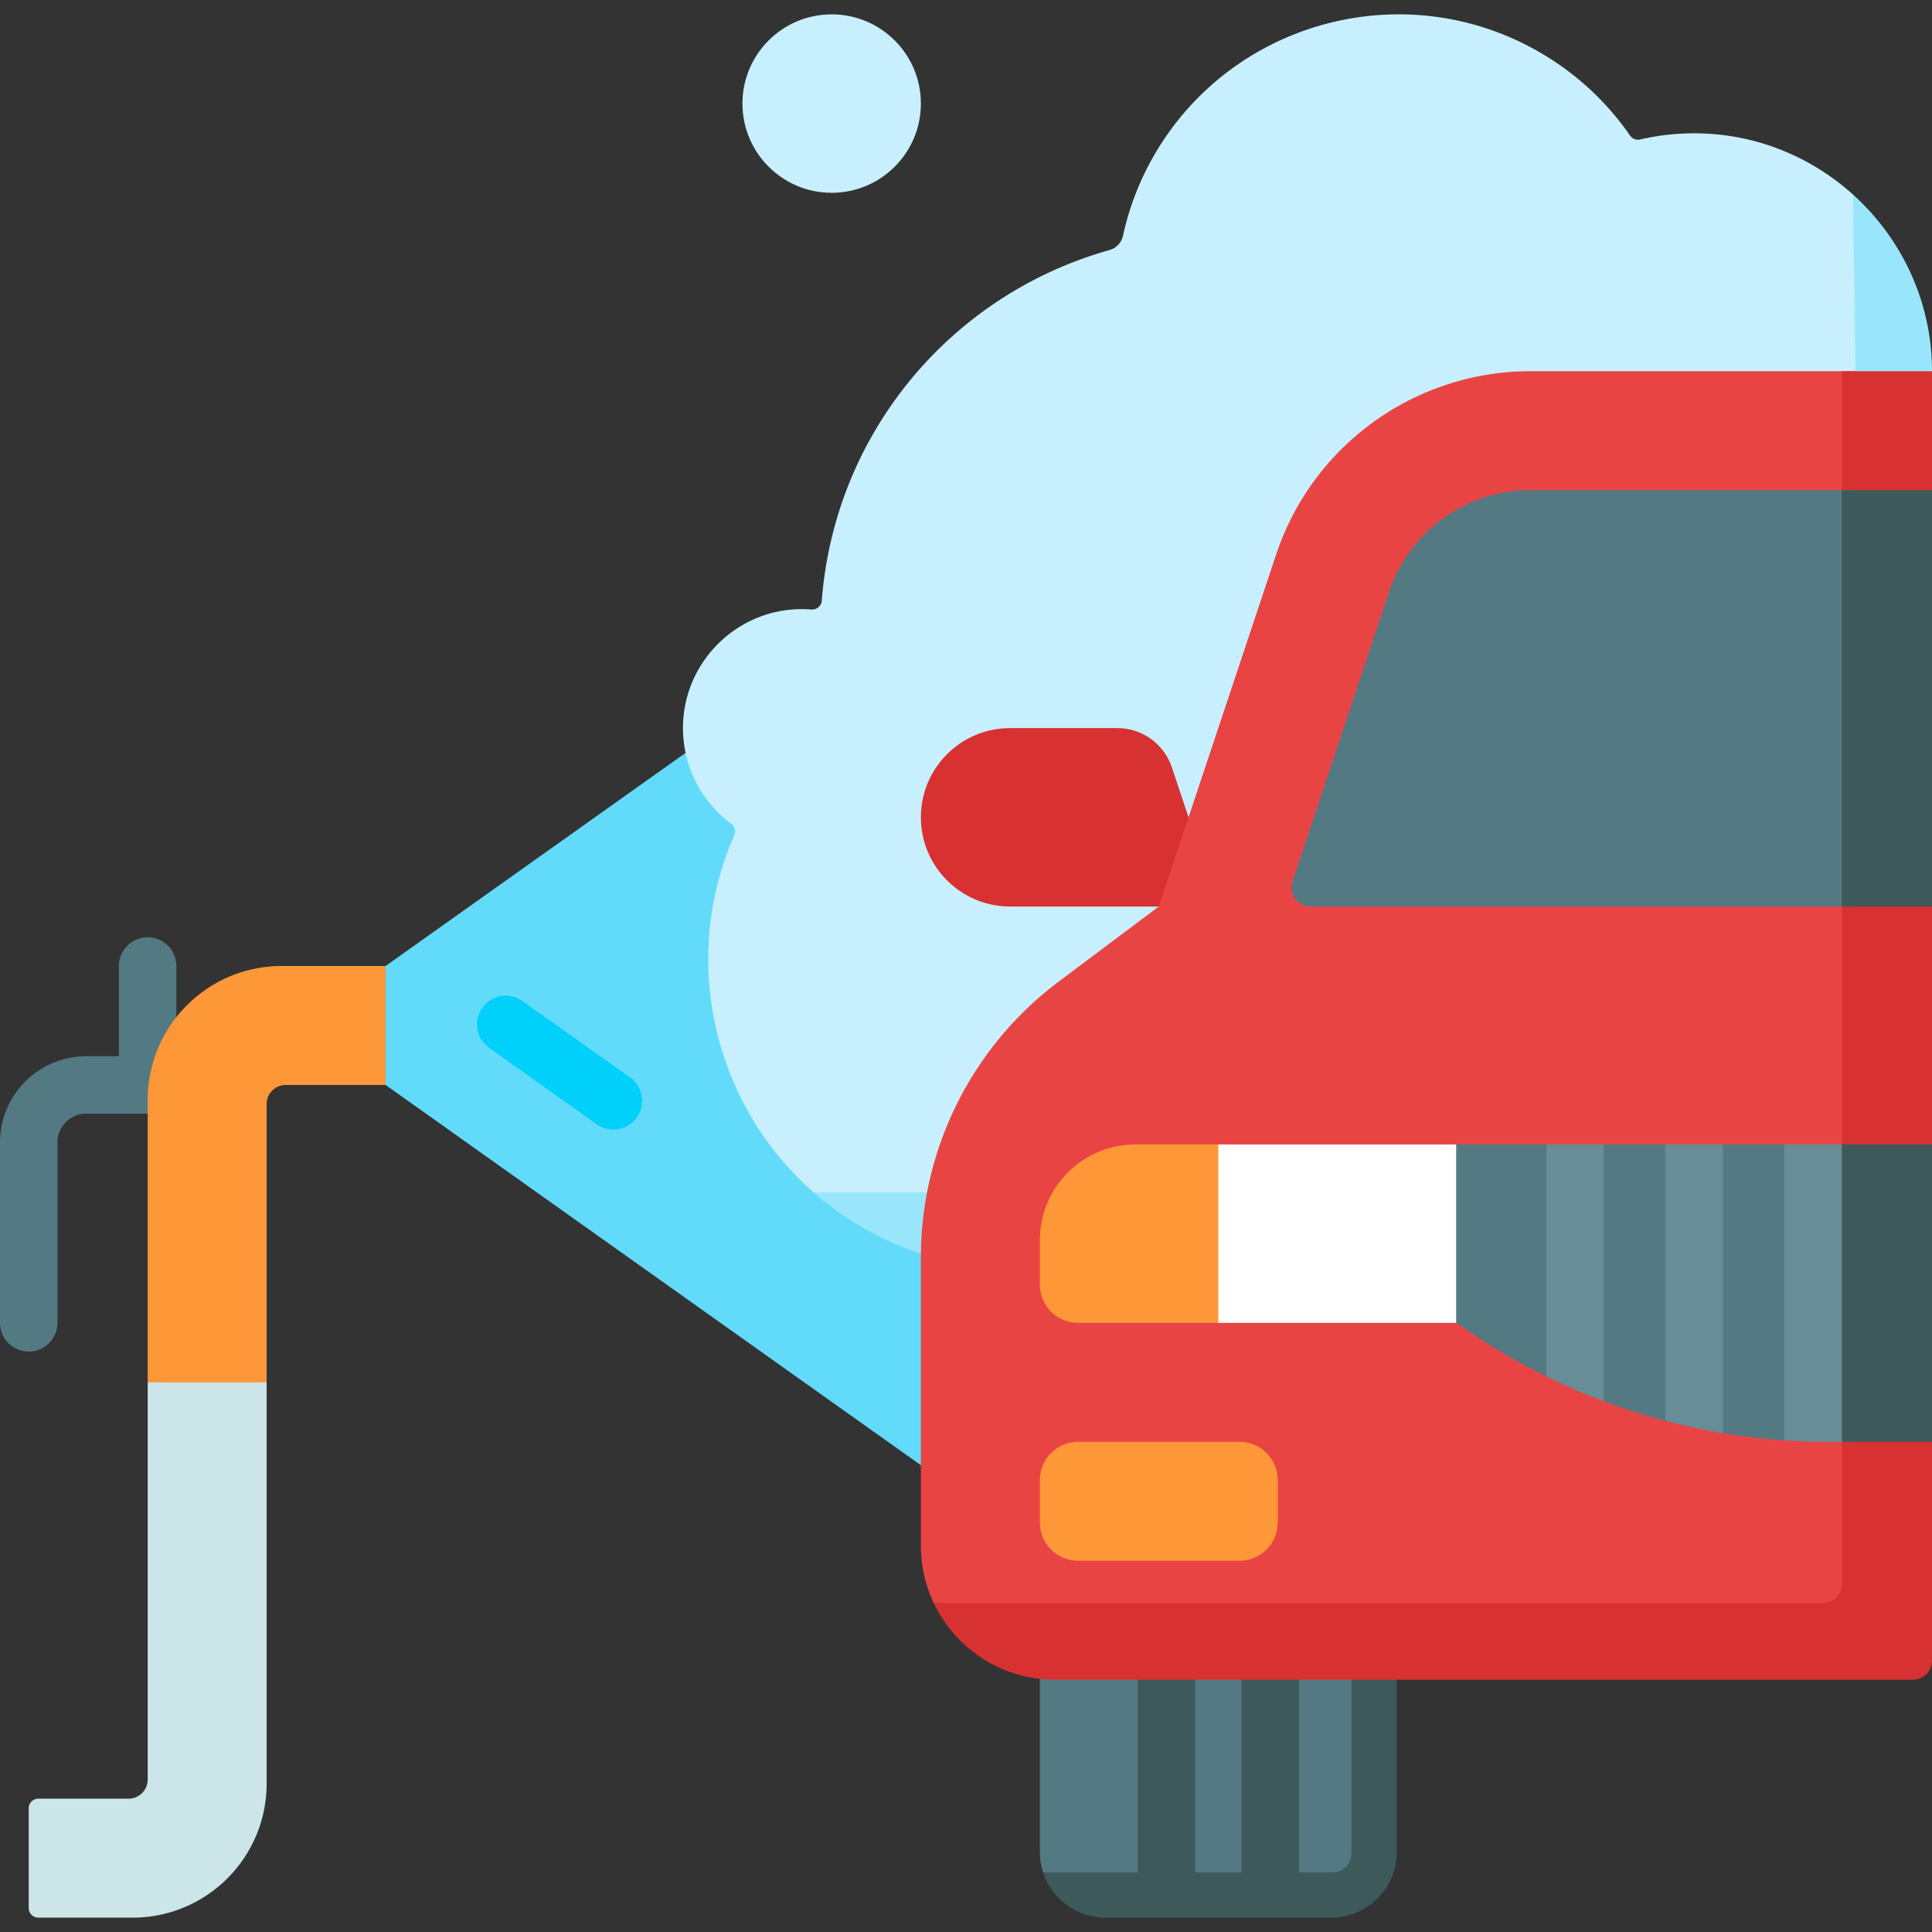 <svg xmlns="http://www.w3.org/2000/svg" xmlns:xlink="http://www.w3.org/1999/xlink" width="512" height="512" x="0" y="0" viewBox="0 0 512 512" style="enable-background:new 0 0 512 512" xml:space="preserve" class=""><rect x="0" y="0" width="512" height="512" fill="#333333" stroke="none"/><g><path fill="#537983" d="m361.713 501.146 5.61-70.33-91.755 4.182v55.825c0 1.875.297 3.68.847 5.372z" opacity="1" data-original="#537983"></path><path fill="#3E5959" d="m367.078 441.628.246-10.813-10.784.491 1.601 1.839v58.049a5 5 0 0 1-5 5h-76.726c2.263 6.965 8.806 12 16.526 12h59.829c9.594 0 17.372-7.778 17.372-17.372v-45.677z" opacity="1" data-original="#3e5959"></path><path fill="#3E5959" d="M309.122 505.694a7.611 7.611 0 0 1-7.611-7.612v-60.549a7.611 7.611 0 1 1 15.223 0v60.549a7.612 7.612 0 0 1-7.612 7.612zm35.076-7.611v-60.549a7.611 7.611 0 1 0-15.223 0v60.549a7.611 7.611 0 1 0 15.223 0z" opacity="1" data-original="#3e5959"></path><path fill="#62DBFB" d="M275.568 410.689 102.184 287.524l-13.991-15.762L102.184 256l173.384-123.165z" opacity="1" data-original="#62dbfb"></path><path fill="#CBE5E8" d="M39.136 366.335v105.261a5.074 5.074 0 0 1-5.074 5.074H10.149a2.537 2.537 0 0 0-2.537 2.537v26.45a2.537 2.537 0 0 0 2.537 2.537H35.14c19.617 0 35.52-15.903 35.52-35.52V366.335l-17.194-10.149z" opacity="1" data-original="#cbe5e8"></path><path fill="#537983" d="M7.611 358.184A7.61 7.61 0 0 1 0 350.573v-47.826c0-12.591 10.244-22.835 22.834-22.835h8.69V256a7.61 7.61 0 1 1 15.222 0v31.524a7.61 7.61 0 0 1-7.611 7.611H22.834c-4.197 0-7.611 3.414-7.611 7.612v47.826a7.611 7.611 0 0 1-7.612 7.611z" opacity="1" data-original="#537983"></path><path fill="#C8EFFE" d="M310.907 300.269c4.605-4.12 10.569-6.389 16.794-6.389 1.552 0 3.114.143 4.642.425a74.8 74.8 0 0 0 13.56 1.239h.001c26.828 0 51.792-14.37 65.147-37.501a75.017 75.017 0 0 0 8.705-51.544l-2.475-12.973 10.858-7.518c6.645-4.6 12.089-10.527 16.183-17.618a54.317 54.317 0 0 0 5.932-15.087l2.48-10.885 10.521-3.734c17.263-6.127 38.846-20.921 38.597-39.262L491.07 51.567c-10.612-9.572-24.466-15.616-39.675-16.191a63.392 63.392 0 0 0-16.726 1.579 2.56 2.56 0 0 1-2.695-1.039c-6.087-8.798-14.161-16.416-24.024-22.111-35.696-20.609-81.502-8.335-102.111 27.361a74.177 74.177 0 0 0-8.234 21.307 5.028 5.028 0 0 1-3.539 3.781c-25.839 7.248-48.575 24.302-62.617 48.623-7.944 13.759-12.483 28.925-13.669 44.286a2.562 2.562 0 0 1-2.777 2.36 32.194 32.194 0 0 0-5.557.05c-15.055 1.432-27.124 13.681-28.343 28.754-.926 11.454 4.276 21.754 12.679 27.976a2.54 2.54 0 0 1 .797 3.076c-14.441 32.867-5.565 71.323 21.071 94.639l54.859 10.911c15.316.001 29.049-16.503 40.398-26.66z" opacity="1" data-original="#c8effe" class=""></path><path fill="#99E6FC" d="M511.994 97.499c-.247-18.127-8.286-34.531-20.925-45.932l.629 46.209c.25 18.341-11.181 34.781-28.444 40.908l-10.521 3.734-2.48 10.885a54.256 54.256 0 0 1-5.932 15.087c-4.094 7.091-9.538 13.018-16.183 17.618l-10.858 7.518 2.475 12.973a75.011 75.011 0 0 1-8.705 51.544c-13.355 23.131-38.319 37.501-65.147 37.501h-.001a74.89 74.89 0 0 1-13.56-1.239 25.645 25.645 0 0 0-4.642-.425c-6.225 0-12.189 2.269-16.794 6.389-11.349 10.157-26.035 15.75-41.353 15.75h-53.906a82.118 82.118 0 0 0 13.039 9.327c31.451 18.158 70.059 13.047 95.755-9.95 1.143-1.023 2.707-1.409 4.216-1.13 38.592 7.127 79.26-10.199 99.971-46.073 11.704-20.271 15.251-43.542 11.064-65.496 8.902-6.163 16.531-14.326 22.207-24.157a74.491 74.491 0 0 0 8.144-20.727c24.71-8.77 42.33-32.511 41.951-60.314z" opacity="1" data-original="#99e6fc"></path><path fill="#FE9738" d="M39.136 291.52v74.815H70.66v-73.736a5.074 5.074 0 0 1 5.074-5.074h26.45V256H74.656c-19.617 0-35.52 15.903-35.52 35.52z" opacity="1" data-original="#fe9738"></path><path fill="#D83131" d="M322.854 240.238h-55.168c-13.058 0-23.643-10.585-23.643-23.643s10.585-23.643 23.643-23.643h28.433c6.552 0 12.37 4.193 14.442 10.409z" opacity="1" data-original="#d83131"></path><path fill="#E94444" d="m498.871 437.265-7.169-338.886h-86.121c-30.578 0-57.725 19.567-67.395 48.576l-31.095 93.284-26.513 19.885a91.34 91.34 0 0 0-36.535 73.07v76.432a35.38 35.38 0 0 0 3.419 15.223z" opacity="1" data-original="#e94444"></path><path fill="#D83131" d="M488.09 98.379v321.395a5.074 5.074 0 0 1-5.074 5.074H247.463c5.701 12 17.932 20.297 32.101 20.297h227.362a5.074 5.074 0 0 0 5.074-5.074v-57.974l-13.129-36.393L512 303.286v-63.049l-13.129-42.741L512 129.903V98.379z" opacity="1" data-original="#d83131"></path><path fill="#537983" d="m385.903 303.286-10.149 23.643 10.149 23.643 4.727 3.152a168.822 168.822 0 0 0 19.182 11.045c2.485 1.222 4.998-7.768 7.536-6.671s5.101 12.278 7.687 13.248a168.887 168.887 0 0 0 16.309 5.188c2.255.593 4.522-9.008 6.801-8.509 2.791.612 5.599 11.303 8.422 11.773a168.733 168.733 0 0 0 16.299 1.908c3.81.259 6.263-8.408 10.099-8.408l5.124 8.797h3.613l5.103-42.461-5.103-36.349h-3.612l-7.612 10.149-7.611-10.149h-16.299l-7.611 10.149-7.612-10.149h-16.309l-7.612 10.149-7.611-10.149h-23.91zM405.582 129.903a39.468 39.468 0 0 0-37.489 27.02l-25.545 76.636c-1.095 3.286 1.35 6.679 4.814 6.679h144.341l10.149-41.085-10.149-69.25z" opacity="1" data-original="#537983"></path><path fill="#3E5959" d="M488.09 129.903H512v110.335h-23.91zM488.09 303.286H512v78.811h-23.91z" opacity="1" data-original="#3e5959"></path><path fill="#FE9738" d="M300.94 303.286c-14.012 0-25.372 11.359-25.372 25.372v11.766c0 5.605 4.544 10.149 10.149 10.149h37.138l10.149-19.234-10.149-28.052H300.94zM328.468 413.621h-42.751c-5.605 0-10.149-4.544-10.149-10.149v-11.227c0-5.605 4.544-10.149 10.149-10.149h42.751c5.605 0 10.149 4.544 10.149 10.149v11.227c-.001 5.606-4.544 10.149-10.149 10.149z" opacity="1" data-original="#fe9738"></path><circle cx="220.4" cy="27.449" r="23.643" fill="#C8EFFE" opacity="1" data-original="#c8effe" class=""></circle><path fill="#01D0FB" d="M162.544 299.35a7.572 7.572 0 0 1-4.401-1.407l-28.6-20.317a7.612 7.612 0 0 1 8.816-12.41l28.6 20.317a7.612 7.612 0 0 1-4.415 13.817z" opacity="1" data-original="#01d0fb"></path><g fill="#678D98"><path d="M456.568 303.286h-15.223v73.248a168.948 168.948 0 0 0 15.223 3.264zM409.813 364.77a168.69 168.69 0 0 0 15.223 6.576v-68.059h-15.223zM488.09 382.097v-78.811h-15.223v78.42c3.81.259 7.636.39 11.472.39h3.751z" fill="#678D98" opacity="1" data-original="#678d98"></path></g><path fill="#FFFFFF" d="M322.854 303.286h63.049v47.286h-63.049z" opacity="1" data-original="#ffffff"></path></g></svg>